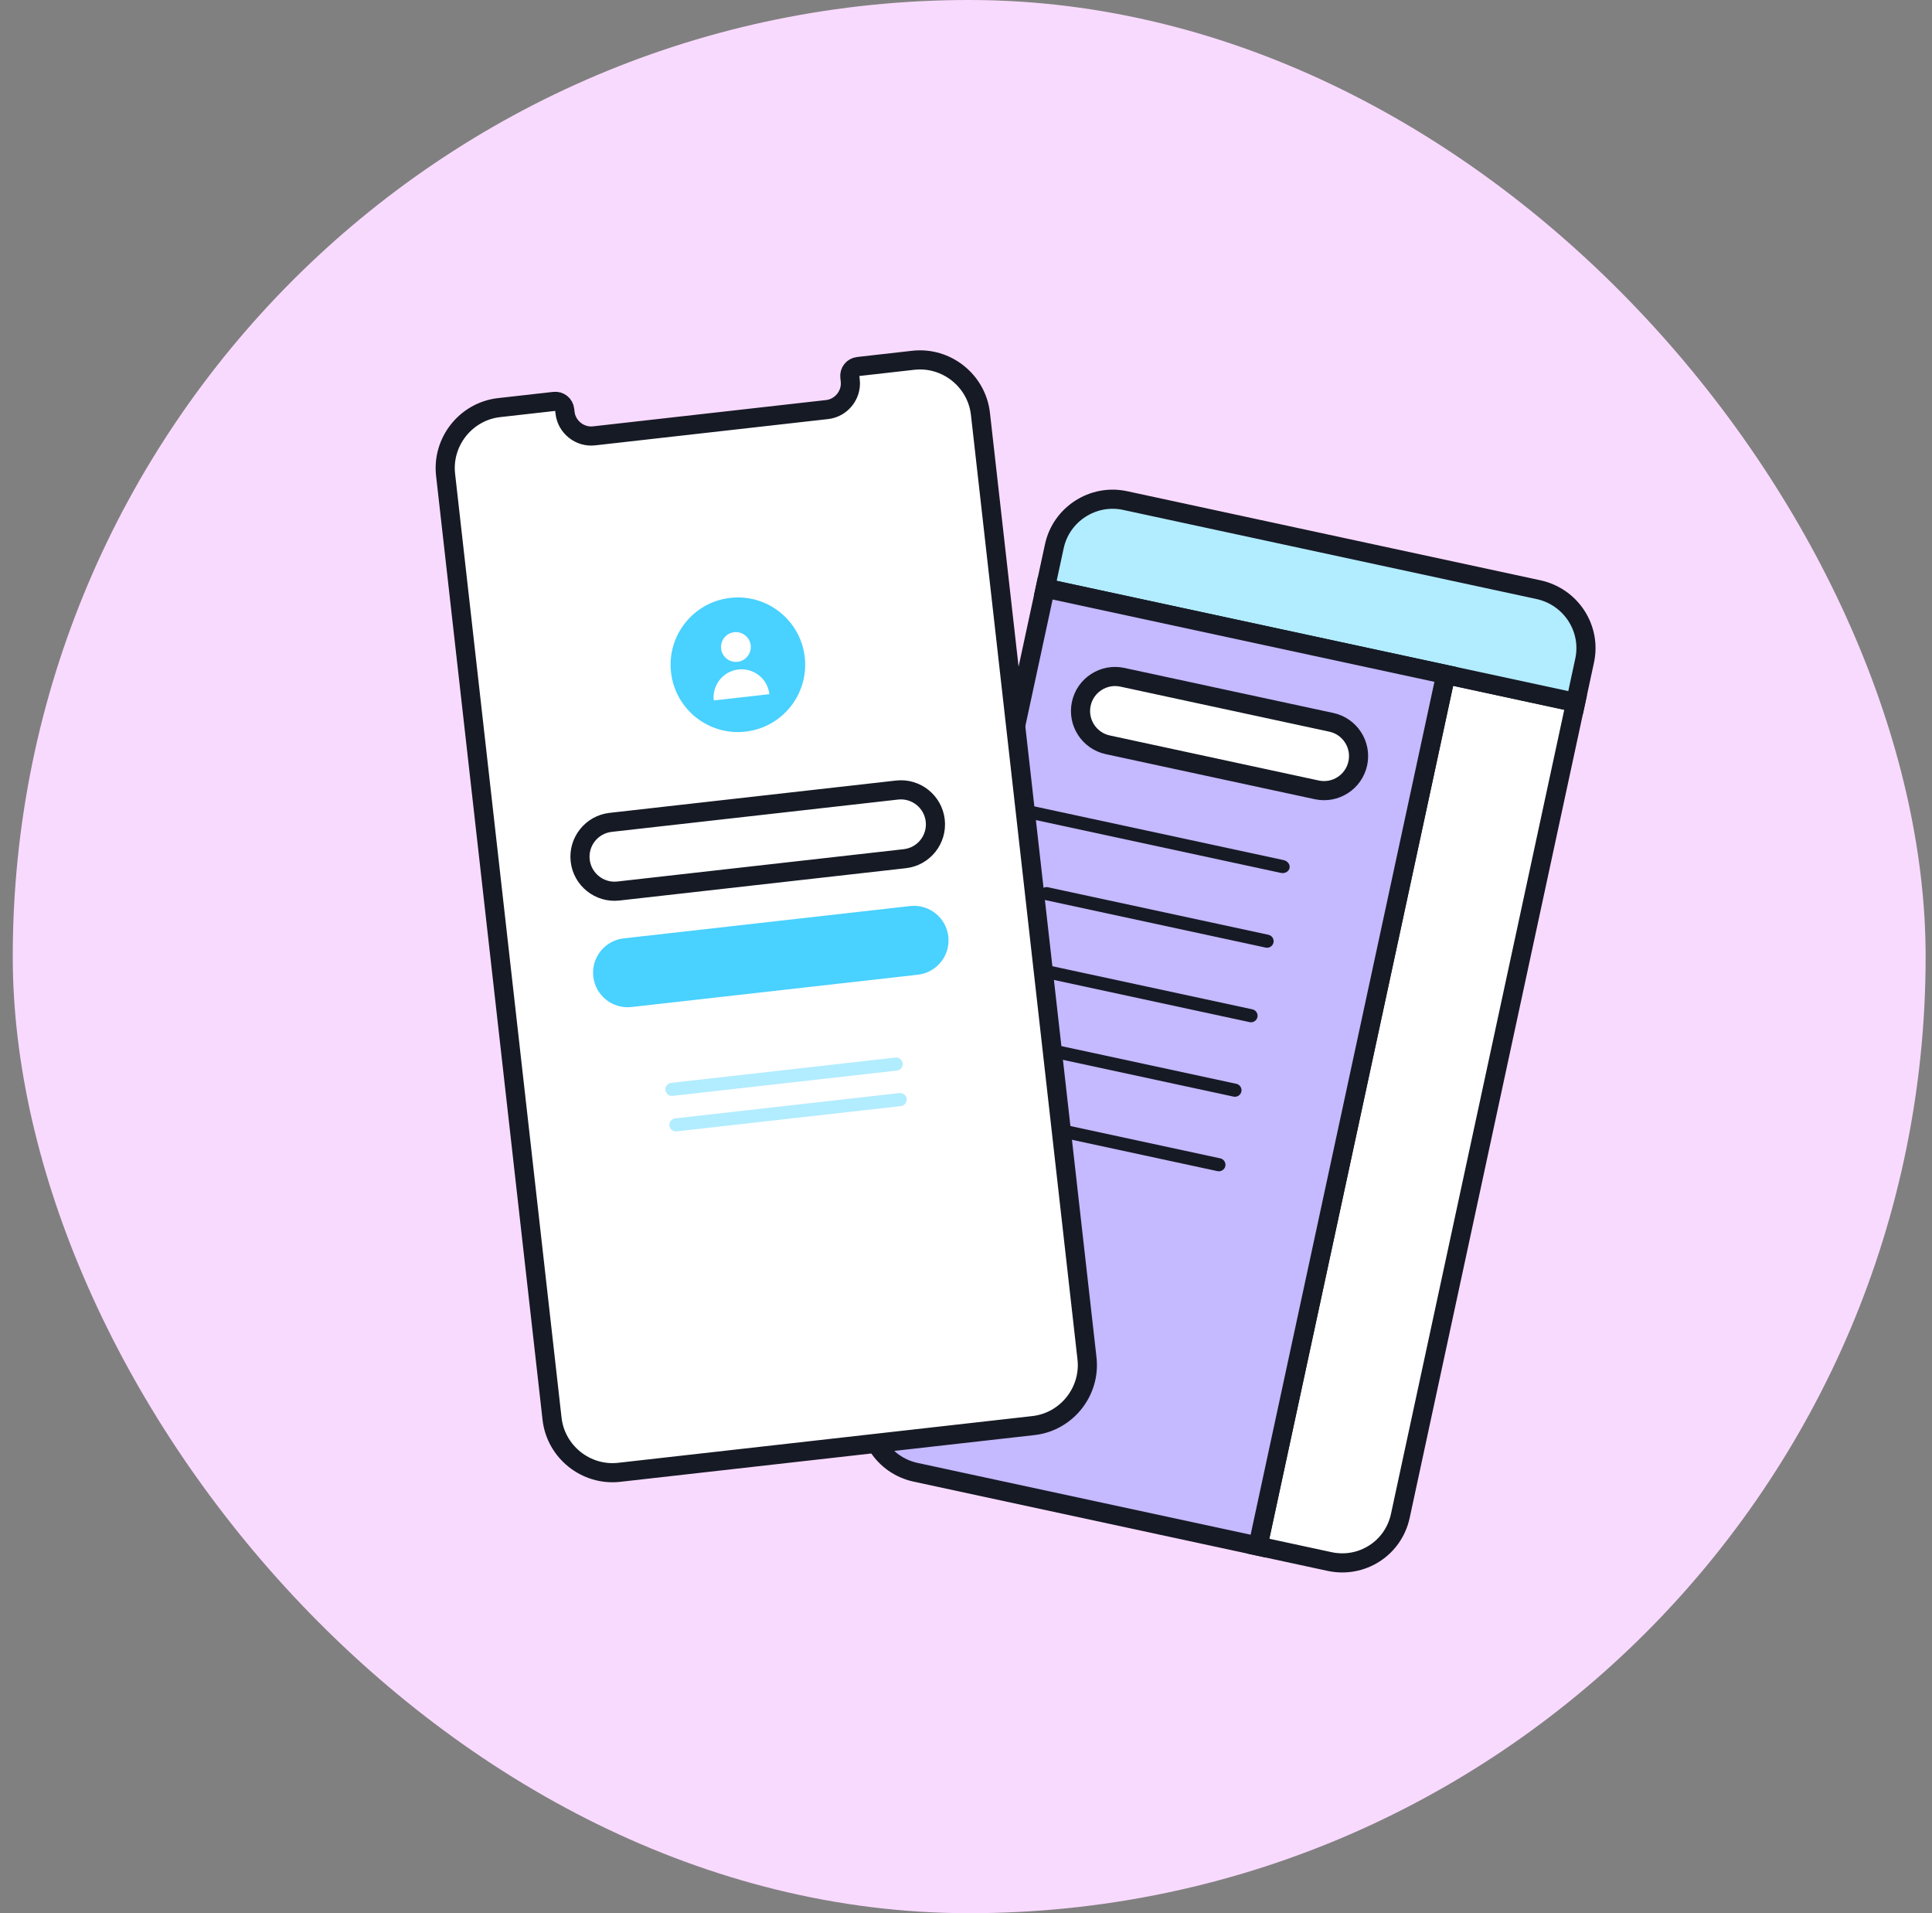 <?xml version="1.0" encoding="UTF-8"?> <svg xmlns="http://www.w3.org/2000/svg" width="101" height="100" viewBox="0 0 101 100" fill="none"><rect x="0" y="0" width="101" height="100" fill="#808080" stroke="none"/><rect x="0.667" width="100" height="100" rx="50" fill="#F9DAFF"></rect><path d="M82.369 36.718L73.206 79.231C72.839 80.936 71.181 81.98 69.507 81.619L65.764 80.812L75.583 35.255L82.369 36.718Z" fill="white" stroke="#161A25" stroke-miterlimit="10" stroke-linecap="round"></path><path d="M82.841 34.526L82.369 36.717L54.645 30.742L55.118 28.551C55.478 26.877 57.143 25.803 58.817 26.163L80.423 30.82C82.128 31.188 83.202 32.852 82.841 34.526Z" fill="#B2ECFF" stroke="#161A25" stroke-miterlimit="10" stroke-linecap="round"></path><path d="M75.582 35.255L65.763 80.812L47.869 76.955C46.165 76.588 45.121 74.93 45.482 73.256L54.645 30.742L75.582 35.255Z" fill="#C5B9FF" stroke="#161A25" stroke-miterlimit="10" stroke-linecap="round"></path><path d="M66.962 45.626L53.856 42.801C53.648 42.757 53.508 42.567 53.548 42.385C53.587 42.202 53.793 42.087 54 42.132L67.106 44.957C67.314 45.001 67.454 45.191 67.414 45.373C67.375 45.556 67.169 45.671 66.962 45.626Z" fill="#161A25"></path><path d="M66.168 49.53L54.635 47.044C54.452 47.005 54.333 46.82 54.372 46.637C54.411 46.455 54.596 46.335 54.779 46.374L66.312 48.86C66.495 48.9 66.614 49.085 66.575 49.267C66.536 49.45 66.351 49.569 66.168 49.53Z" fill="#161A25"></path><path d="M65.329 53.426L53.795 50.94C53.612 50.901 53.493 50.716 53.532 50.533C53.572 50.351 53.757 50.231 53.939 50.271L65.473 52.757C65.656 52.796 65.775 52.981 65.736 53.164C65.696 53.346 65.511 53.466 65.329 53.426Z" fill="#161A25"></path><path d="M64.489 57.319L52.956 54.834C52.773 54.794 52.654 54.609 52.693 54.427C52.732 54.244 52.917 54.125 53.1 54.164L64.634 56.65C64.816 56.689 64.936 56.874 64.896 57.057C64.857 57.239 64.672 57.359 64.489 57.319Z" fill="#161A25"></path><path d="M63.65 61.215L52.116 58.729C51.934 58.69 51.814 58.505 51.854 58.322C51.893 58.14 52.078 58.02 52.261 58.06L63.794 60.546C63.977 60.585 64.096 60.77 64.057 60.953C64.018 61.135 63.833 61.254 63.65 61.215Z" fill="#161A25"></path><path d="M68.837 41.285L57.912 38.93C56.938 38.72 56.317 37.758 56.527 36.785C56.737 35.811 57.699 35.19 58.673 35.4L69.598 37.755C70.571 37.964 71.192 38.926 70.982 39.9C70.772 40.874 69.811 41.495 68.837 41.285Z" fill="white" stroke="#161A25" stroke-miterlimit="10" stroke-linecap="round"></path><path d="M56.825 71.002C57.02 72.735 55.758 74.318 54.025 74.513L32.371 76.956C30.639 77.152 29.055 75.889 28.86 74.157L23.294 24.816C23.099 23.084 24.361 21.5 26.093 21.305L28.97 20.981C29.249 20.949 29.49 21.141 29.521 21.42L29.539 21.574C29.622 22.317 30.311 22.866 31.053 22.782L43.241 21.407C43.984 21.323 44.533 20.635 44.449 19.892L44.428 19.707C44.397 19.428 44.589 19.187 44.867 19.156L47.744 18.831C49.476 18.636 51.06 19.898 51.255 21.631L56.825 71.002Z" fill="white" stroke="#161A25" stroke-miterlimit="10" stroke-linecap="round"></path><path d="M38.969 38.242C40.9 38.024 42.288 36.282 42.071 34.352C41.853 32.421 40.111 31.032 38.181 31.25C36.25 31.468 34.861 33.21 35.079 35.14C35.297 37.071 37.039 38.459 38.969 38.242Z" fill="#49D1FF"></path><path d="M38.558 34.591C38.986 34.543 39.293 34.158 39.245 33.731C39.196 33.303 38.811 32.996 38.384 33.044C37.957 33.093 37.65 33.478 37.698 33.905C37.746 34.332 38.131 34.639 38.558 34.591Z" fill="white"></path><path d="M40.221 36.283L37.313 36.611C37.223 35.807 37.799 35.084 38.603 34.993C39.408 34.903 40.13 35.479 40.221 36.283Z" fill="white"></path><path d="M47.3 44.883L32.328 46.572C31.338 46.684 30.443 45.971 30.331 44.981C30.219 43.991 30.933 43.096 31.923 42.984L46.895 41.295C47.885 41.183 48.78 41.897 48.892 42.887C49.003 43.877 48.29 44.772 47.3 44.883Z" fill="white" stroke="#161A25" stroke-miterlimit="10" stroke-linecap="round"></path><path d="M47.984 50.947L33.012 52.636C32.022 52.747 31.127 52.034 31.015 51.044C30.903 50.054 31.617 49.159 32.607 49.047L47.579 47.358C48.569 47.247 49.464 47.96 49.576 48.95C49.687 49.94 48.974 50.835 47.984 50.947Z" fill="#49D1FF"></path><path d="M46.888 55.958L35.163 57.28C34.978 57.301 34.806 57.164 34.785 56.978C34.764 56.793 34.901 56.62 35.087 56.6L46.811 55.277C46.996 55.256 47.169 55.393 47.19 55.579C47.211 55.764 47.073 55.937 46.888 55.958Z" fill="#B2ECFF"></path><path d="M47.097 57.814L35.373 59.136C35.187 59.157 35.015 59.02 34.994 58.834C34.973 58.649 35.111 58.477 35.296 58.456L47.02 57.133C47.206 57.112 47.378 57.249 47.399 57.435C47.42 57.621 47.283 57.793 47.097 57.814Z" fill="#B2ECFF"></path></svg> 